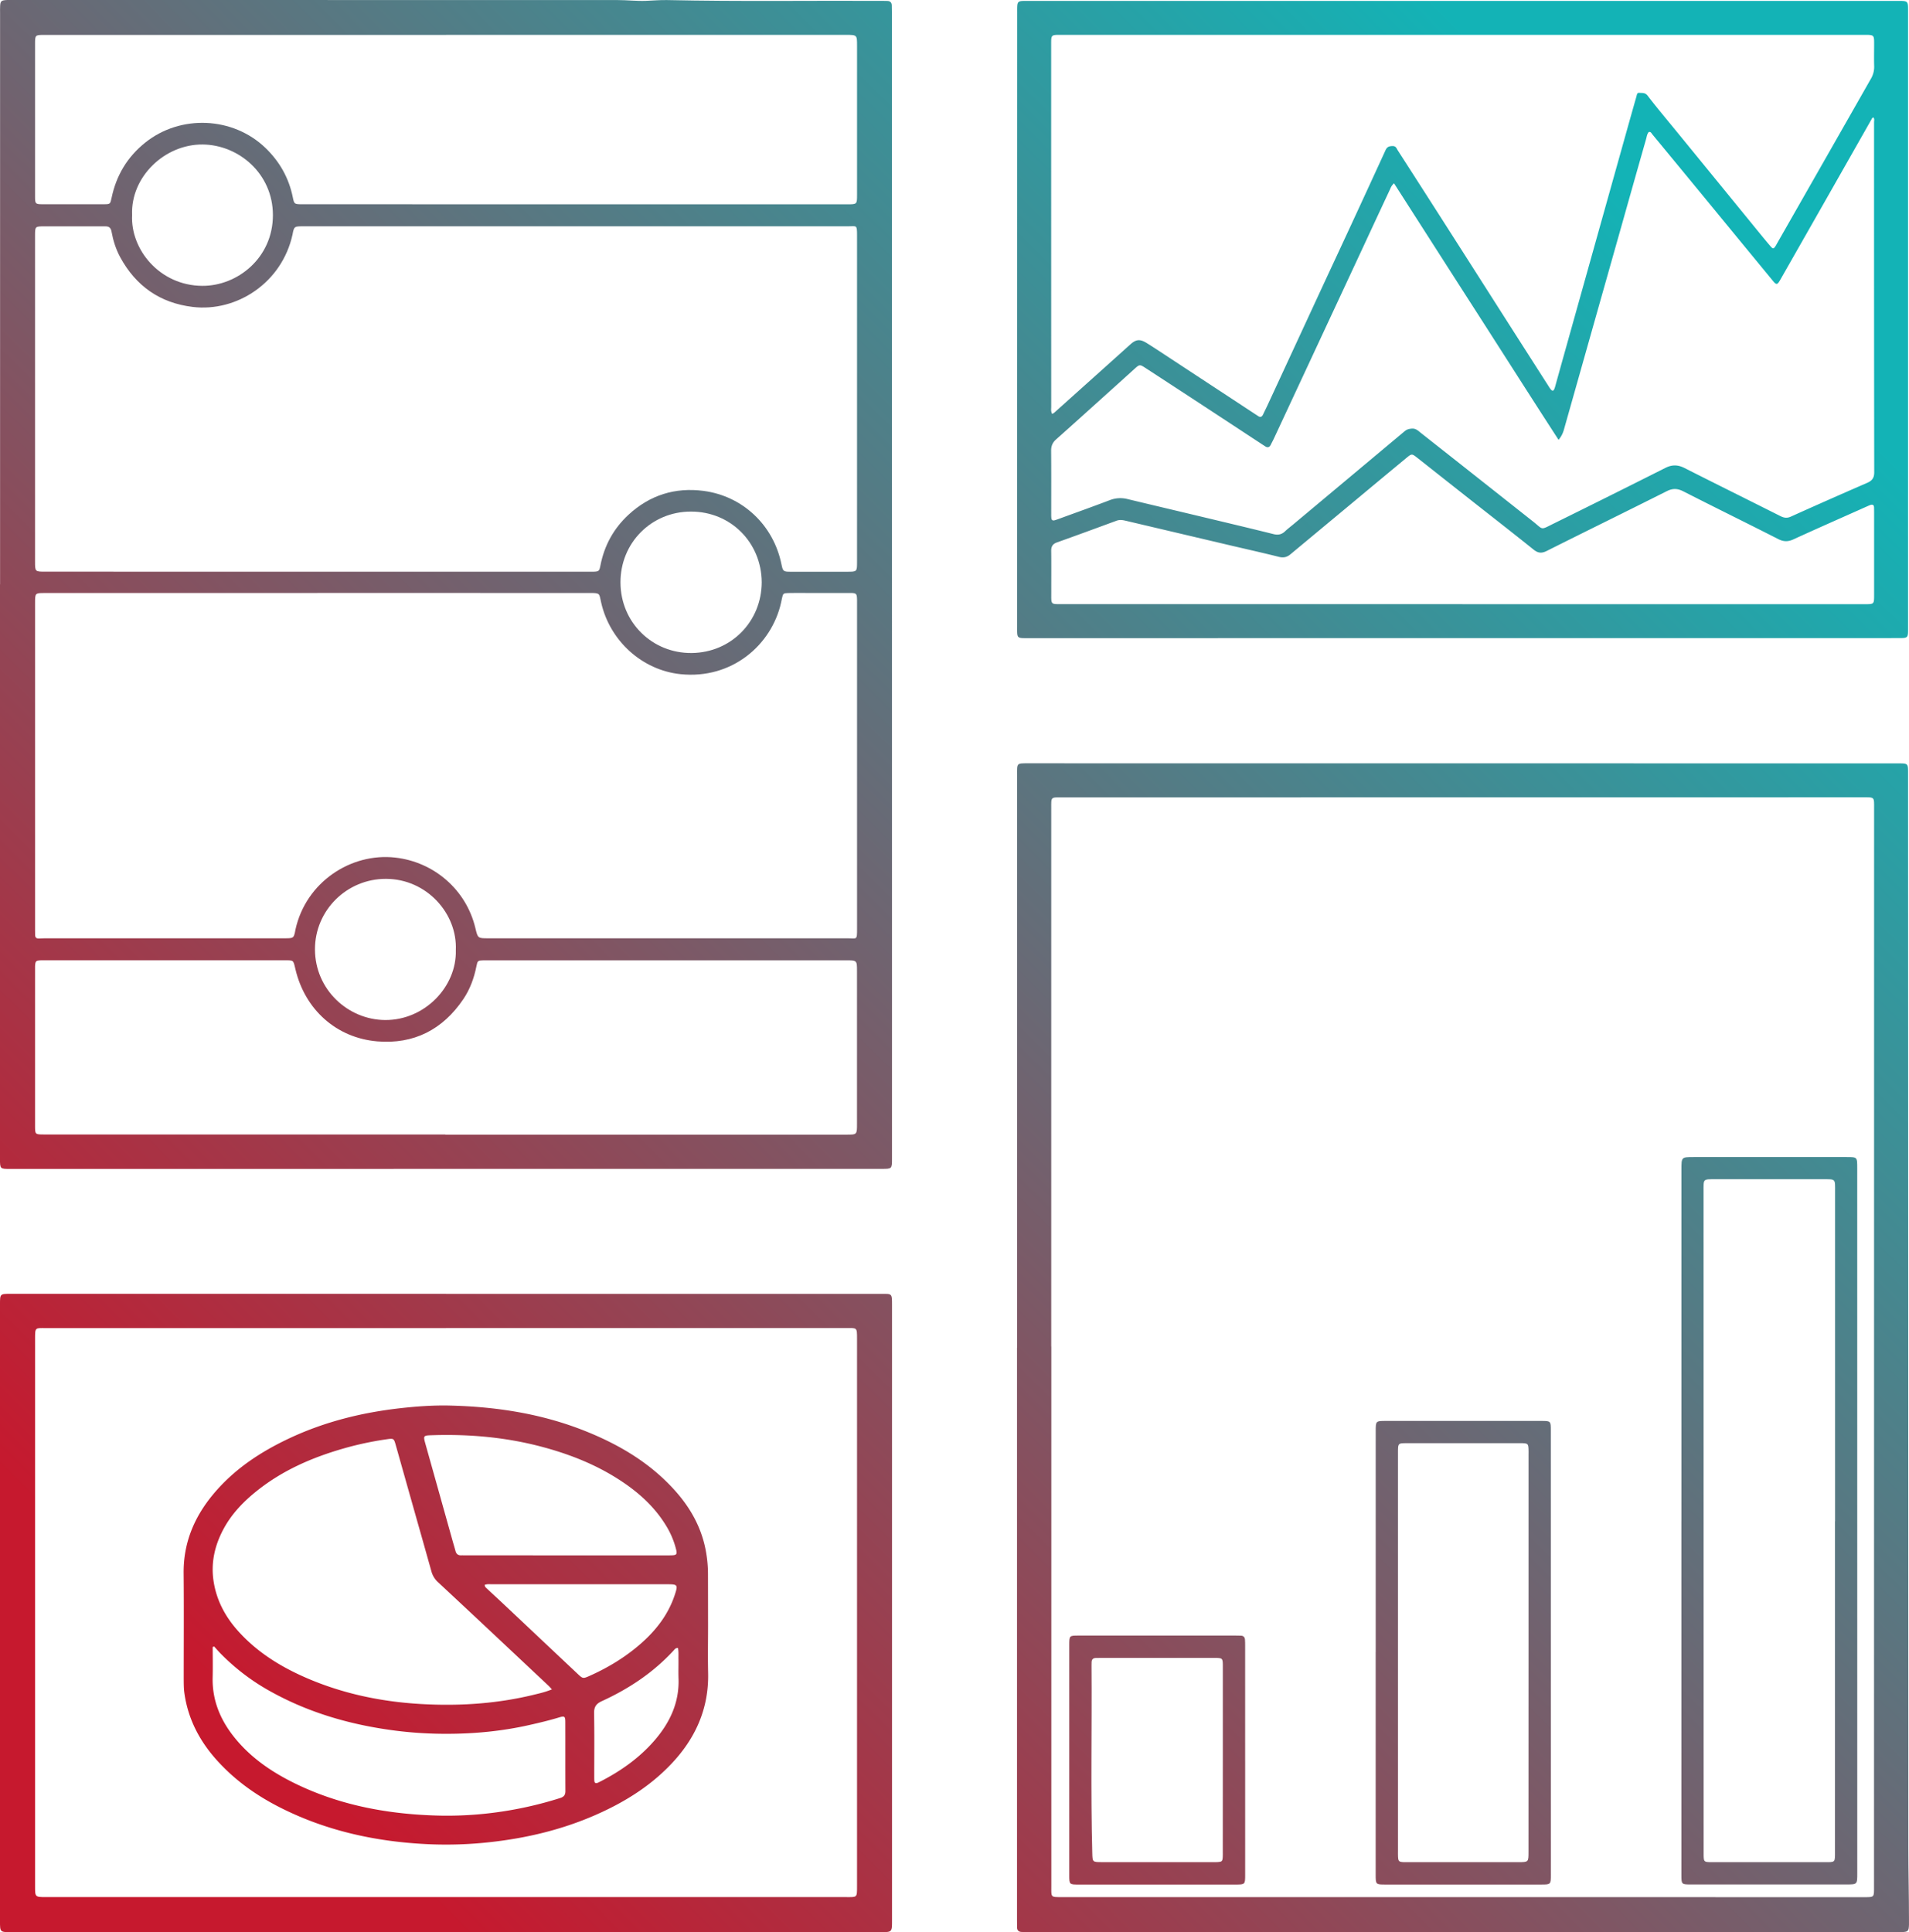 <svg id="Layer_1" data-name="Layer 1" xmlns="http://www.w3.org/2000/svg" xmlns:xlink="http://www.w3.org/1999/xlink" viewBox="0 0 2950.14 2985.76"><defs><linearGradient id="New_Gradient_Swatch_1" x1="-591.84" y1="2232.16" x2="2217.42" y2="-577.09" gradientUnits="userSpaceOnUse"><stop offset="0.1" stop-color="#c6192e"/><stop offset="0.9" stop-color="#13b3b6"/></linearGradient><linearGradient id="New_Gradient_Swatch_1-2" x1="-11.04" y1="2812.96" x2="2798.21" y2="3.7" xlink:href="#New_Gradient_Swatch_1"/><linearGradient id="New_Gradient_Swatch_1-3" x1="783.61" y1="3607.61" x2="3592.87" y2="798.36" xlink:href="#New_Gradient_Swatch_1"/><linearGradient id="New_Gradient_Swatch_1-4" x1="202.75" y1="3026.75" x2="3012.01" y2="217.49" xlink:href="#New_Gradient_Swatch_1"/><linearGradient id="New_Gradient_Swatch_1-5" x1="1154.24" y1="3978.24" x2="3963.49" y2="1168.98" xlink:href="#New_Gradient_Swatch_1"/><linearGradient id="New_Gradient_Swatch_1-6" x1="1019.59" y1="3843.59" x2="3828.85" y2="1034.34" xlink:href="#New_Gradient_Swatch_1"/><linearGradient id="New_Gradient_Swatch_1-7" x1="865.95" y1="3689.95" x2="3675.21" y2="880.69" xlink:href="#New_Gradient_Swatch_1"/><linearGradient id="New_Gradient_Swatch_1-8" x1="212.02" y1="3036.02" x2="3021.28" y2="226.77" xlink:href="#New_Gradient_Swatch_1"/></defs><title>rdw_reporting_dashboard_icon</title><path d="M29.79,921.22v-883c0-3.66-.12-7.34.1-11,.43-7.17,1.73-8.41,9.13-9,2.32-.17,4.66-.1,7-.1q469,0,938,.11c14.64,0,29.26,1.76,43.94,1.21,11-.41,22-1.44,32.93-1.19,111.31,2.44,222.63.68,333.94,1.24,2,0,4,.09,6,.12,4.41.06,6.85,2.27,7,6.69s.2,8.66.2,13q.07,731.47.12,1463,0,153,0,306c0,16.07,0,16.1-15.87,16.1l-1347,.09c-15.62,0-15.64,0-15.64-16.29v-887ZM1354.14,635h0q0-126.46,0-252.94c0-17.24-.57-14.14-13.8-14.22-3,0-6,0-9,0l-828.83,0c-3.33,0-6.67-.11-10,.07-7.18.39-8.24,1.36-10,8.61-.31,1.3-.45,2.63-.74,3.93-16.25,74.59-86.28,120.19-154.26,112-50.79-6.11-87.84-32.32-112.16-77C208.63,403,204.51,389.7,202,375.88c-1-5.69-4-8.08-9.48-7.95-2.67.07-5.34,0-8,0-28.66,0-57.32.05-86,0-14.69,0-14.69-.13-14.69,15q0,251.45,0,502.9c0,15.72,0,15.73,16,15.73l838.82.08c2.34,0,4.67,0,7,0,9.45-.21,10.17-.64,11.93-9.71,6-30.76,20.27-56.87,43.27-78.22,32.89-30.53,72.08-42.72,116-37,61,8,108.4,53.32,120.55,113.68,2.12,10.51,3,11.29,13.56,11.27q44,0,88,0c15.15,0,15.17,0,15.17-15.65Q1354.16,760.47,1354.14,635ZM520,934.44v.08H99.1c-15.21,0-15.24,0-15.24,15.48q0,252.46,0,504.93c0,2.66.07,5.33.1,8,.06,4.26,2.19,5.79,6.4,5.5,5.31-.37,10.65-.35,16-.35h359c3.34,0,6.67.11,10-.07,7.22-.37,8.25-1.3,10-8.57.39-1.62.58-3.29.94-4.91,16.15-73.27,85.67-118.81,154-111.19,60.2,6.7,109.94,49.9,124,108.86,3.79,15.89,3.79,15.89,19.77,15.89q277.46,0,554.91,0c15,0,15.17,3.62,15.17-14.78q0-251,0-501.93c0-2,0-4,0-6-.23-10.13-.85-10.89-10.85-10.93-23-.1-46,0-69,0-9,0-18-.15-27,.1-7.08.2-7.58.86-9.12,7.94-.49,2.28-.92,4.57-1.42,6.85-14.6,65.44-76,118.86-155.48,110.58-59.21-6.16-109.09-51.39-122.54-110.53-3.33-14.65-1-14.94-18.76-14.93Q730,934.48,520,934.44Zm197.92,837v.08h619.92c16.2,0,16.22,0,16.22-16.6q0-118,0-236c0-16.76,0-16.77-17.11-16.77l-551.93,0c-2.67,0-5.33,0-8,0-9,.26-9.36.53-11.09,9.22-3.62,18.17-9.84,35.39-20.23,50.76-31.82,47.08-76.48,70-133,65.25-63.16-5.3-111.6-49.13-126.34-111-3.64-15.23-2.26-14.27-18.35-14.27q-184.47,0-368.95,0c-2,0-4-.06-6,0-8,.33-8.84,1.17-9.21,9.53-.06,1.33,0,2.67,0,4q0,121,0,242c0,13.51.11,13.57,13.14,13.64H718ZM719.11,72v.09H98.26c-14.34,0-14.42.08-14.42,14.52q0,76.49,0,153c0,27.66,0,55.32,0,83,0,10.25.85,11.1,10.66,11.13q48,.13,96,0c9.47,0,9.63-.38,11.6-9.82,7.22-34.54,24.18-63.05,51.84-85.28,54.43-43.76,135.61-40.36,185.89,8,22,21.18,36.33,46.58,42.39,76.6,2,9.95,2.55,10.32,12.3,10.54,1.33,0,2.67,0,4,0l840.79.07c14.81,0,14.84,0,14.84-15.1q0-115,0-229.94c0-16.78,0-16.79-17.22-16.79Zm487.74,845.84c-.49-61.41-48-109.24-109.51-109.16-61,.07-109.13,48.38-108.78,109.88.36,61.81,49.37,109.27,110,108.68C1159.35,1026.68,1206.59,978.9,1206.85,917.88Zm-973-567.68c-2.82,53.5,42.65,109.26,108.3,109.7,54.44.37,109.34-43.19,109.28-109.34C451.35,286.13,398.26,242,343,241.43,284.22,240.88,231.49,291.46,233.83,350.2ZM734.1,1486.37c2.49-56.59-45-110-108-110.13-60.49-.09-109.81,48.62-109.67,109.06.15,62.13,51.1,108.78,108.5,109.1C686.11,1594.74,735.69,1542.78,734.1,1486.37Z" transform="translate(-29.68 -18.14)" style="fill:url(#New_Gradient_Swatch_1)"/><path d="M2289.9,19.55h670.87c18.26,0,17.62-.67,17.62,17.39q0,474.92,0,949.81c0,18.14.73,17.48-17.51,17.48l-1341.73.1c-18.36,0-17.59.72-17.59-17.37q0-474.9.09-949.8c0-18.37-.61-17.62,17.39-17.62ZM1655.73,657.82a27.52,27.52,0,0,0,3.3-2.05q58.79-52.69,117.52-105.45c8.69-7.82,14.74-8.54,25-2.21q8.07,5,16,10.21,76.07,49.95,152.09,99.92c1.4.92,2.83,1.78,4.19,2.73,3.7,2.6,6.11,1.31,7.86-2.45,2.26-4.83,4.68-9.58,6.92-14.42q42-90.71,84-181.43c14.86-32.05,29.83-64,44.66-96.1q26.88-58.05,53.55-116.21c2.18-4.76,4.68-6.26,10.29-6.53,6-.28,6.67,3.56,8.58,6.53q42.75,66.4,85.27,133,35,54.75,69.91,109.57,39.27,61.51,78.61,123a37.81,37.81,0,0,0,2.24,3.32c2.92,3.65,4.53,3.55,6.21-.51a58.09,58.09,0,0,0,2-6.69c3.68-13.16,7.32-26.32,11-39.48q50.82-181.47,101.66-362.93c4-14.12,7.94-28.23,12-42.3.69-2.37.78-6.12,4.37-5.74,4.51.48,9-.77,13,4.47,14.56,19,30.09,37.36,45.26,55.94q56.89,69.66,113.79,139.33c10.12,12.39,20.14,24.86,30.48,37,4.24,5,5.24,4.65,8.65-.82.53-.85,1-1.76,1.45-2.63q39.13-68.59,78.26-137.19,33.42-58.63,66.79-117.28A36.48,36.48,0,0,0,2926,120.5c-.35-10.33-.09-20.67-.08-31,0-18.2,1-17.5-17.41-17.5h-602l-637.95,0c-14.38,0-14.42,0-14.42,14.43q0,280,.08,559.95C1654.25,649.94,1653.36,653.67,1655.73,657.82ZM2184,301.43c-4.3,3.82-5.33,7.44-6.86,10.71q-20.15,43-40.11,86.08-28.71,61.62-57.44,123.24-40.53,87-81.09,174c-1.54,3.32-3.32,6.53-4.93,9.82-2,4.2-5,5.08-8.88,2.46-1.66-1.12-3.37-2.16-5-3.26q-41.79-27.44-83.58-54.88Q1848,618.1,1799.8,586.72c-8.78-5.72-9.17-5.54-17.08,1.63q-23.68,21.48-47.49,42.84c-24.51,22.06-49,44.21-73.62,66.1-5.45,4.84-7.58,10.23-7.52,17.49.29,32.67.13,65.33.14,98a56.91,56.91,0,0,0,.23,6c.29,2.86,1.91,4.18,4.79,3.43,1.93-.51,3.82-1.19,5.69-1.87,26.61-9.72,53.3-19.24,79.77-29.31a44.88,44.88,0,0,1,27.37-1.69c38.88,9.34,77.8,18.53,116.7,27.83,36.3,8.69,72.63,17.27,108.84,26.31,7.31,1.83,12.86.62,18.16-4.46,3.84-3.69,8.14-6.88,12.23-10.3q86.27-72.12,172.49-144.28c3.25-2.72,6.53-3.57,10.77-3.94,6.36-.57,10,3.3,14,6.48q86.74,68.38,173.37,136.92c16.45,13,10.9,13.8,32,3.37q86.55-42.68,172.73-86.09c10.15-5.11,19.18-5,29.28.08,49.37,25,99,49.53,148.39,74.39,5.39,2.7,10,3.61,16,.92q58.79-26.49,117.94-52.18c7.66-3.32,11.09-7.56,11.08-16.39q-.35-270.5-.23-541c0-2.44,1-5.22-1.13-7.33-1.72.41-2.18,1.72-2.81,2.84q-29.62,52.16-59.24,104.32-40.77,71.7-81.59,143.36c-4.79,8.41-6.09,8.6-11.78,1.69q-48.28-58.65-96.47-117.37-44.76-54.42-89.62-108.76c-1.38-1.67-2.28-4.3-5.5-3.62-2.76,3.06-3.11,7.19-4.18,10.93q-17.81,62.51-35.42,125.05-45.84,162.12-91.64,324.23a41.46,41.46,0,0,1-8.18,15.5c-43.11-66.45-85-132.46-127.25-198.21S2226.62,367.92,2184,301.43Zm105.66,650.29v.08H2911.5c14.36,0,14.39,0,14.4-14.4q0-64,0-128,0-3.49-.1-7c-.13-4.23-2.43-5.1-6-3.78-1.56.57-3.08,1.26-4.6,1.93-38,17-76.15,33.75-114,51.09-8.37,3.83-15.19,3.74-23.46-.46-48.71-24.77-97.79-48.81-146.47-73.65-9.24-4.72-16.62-5-26-.26-61.61,31-123.59,61.28-185.23,92.23-8.1,4.07-13.57,3.44-20.55-2.17-33.24-26.7-66.92-52.87-100.41-79.26q-39.63-31.25-79.23-62.53c-8.24-6.48-8.63-6.47-16.92.4q-41.17,34.1-82.24,68.33-48.42,40.23-96.82,80.48c-5.3,4.42-10.59,5.68-17.48,4-23.91-6-48-11.4-72-17L1769,822.78c-4.6-1.08-9.06-1.7-13.73,0-30.65,11.27-61.28,22.57-92,33.5-6.81,2.41-9.17,6.33-9.07,13.34.31,21,.07,42,.12,63,.06,20.74-1.84,19.08,18.61,19.08Q1981.27,951.73,2289.67,951.72Z" transform="translate(-29.68 -18.14)" style="fill:url(#New_Gradient_Swatch_1-2)"/><path d="M1601.54,2100.71V1215.8c0-18.81-1.2-18.12,17.83-18.12q670.43.08,1340.86.12c19,0,18.16-.92,18.16,17.82q.09,828.92.39,1657.83c0,37,1,74,1,110.93,0,2.67.06,5.34,0,8-.31,10.1-1.43,11.19-11.83,11.45-3,.07-6,0-9,0q-668.92,0-1337.86,0c-4.33,0-8.66,0-13-.23s-6.64-2.59-6.65-7c0-4-.09-8-.09-12v-883.9Zm52.72-1.81h.13q0,416.94,0,833.87c0,17.71-1.47,17,16.65,17l1237.81.08c17.84,0,16.91.81,16.91-16.87q.06-832.36.13-1664.75c0-19.14,1.22-18-17.8-18q-617.91.06-1235.82.13c-19.31,0-18-1.52-18,17.66Z" transform="translate(-29.68 -18.14)" style="fill:url(#New_Gradient_Swatch_1-3)"/><path d="M718.9,2017.55h671.91c17.49,0,17.39-1.33,17.39,17.6q0,475.44,0,950.88c0,17.85,0,17.87-17.4,17.87H47c-17.31,0-17.33,0-17.33-16.94V2034.1c0-16.6,0-16.62,16.31-16.62H718.9Zm.09,52.88v.06H101.05c-17.16,0-17.18-1.65-17.18,16.63q0,423,0,845.92c0,16.7,0,16.71,17.17,16.71H1337c17.29,0,17.12,1.24,17.12-16.75q0-423,0-845.92c0-18.2.06-16.66-17.17-16.66Z" transform="translate(-29.68 -18.14)" style="fill:url(#New_Gradient_Swatch_1-4)"/><path d="M2628.14,2368.26q0-271.47,0-543c0-19.13,0-19.14,19.18-19.14q118,0,236,0c16.47,0,16.5,0,16.5,16.82q0,544.94.05,1089.89c0,17.36,0,17.37-16.9,17.38q-120,0-240,0c-14.84,0-14.88,0-14.88-15.08q0-273.48,0-546.95Zm237.32.81h.13q0-254.45,0-508.89c0-21,1.48-19.76-19.26-19.76l-165,0c-20.22,0-19-1.1-19,19.06l.12,1018.77c0,2.33,0,4.67,0,7,.21,9.65.82,10.27,10.14,10.53,2,.06,4,0,6,0h170c17.73,0,16.84,1.05,16.84-16.87Q2865.46,2624,2865.46,2369.07Z" transform="translate(-29.68 -18.14)" style="fill:url(#New_Gradient_Swatch_1-5)"/><path d="M2155.68,2571v-340.9c0-16.14,0-16.17,15.79-16.17q120,0,239.93,0c14.85,0,14.89.05,14.89,15.07q0,342.9.06,685.8c0,15.5,0,15.53-15.37,15.53q-120,0-239.93,0c-15.4,0-15.42,0-15.42-15.46q0-172,0-343.91Zm236.18.94h0V2266c0-3,.1-6-.06-9-.38-7.48-1.29-8.34-9-8.69-2.66-.12-5.33,0-8,0H2206.93c-17.56,0-16.82-1.08-16.82,16.93q0,306.39,0,612.77c0,3-.09,6,.06,9,.37,7.51,1.28,8.37,8.93,8.74,2.32.11,4.66,0,7,0q85,0,169.94,0c15.76,0,15.77,0,15.77-16Q2391.87,2725.85,2391.86,2571.9Z" transform="translate(-29.68 -18.14)" style="fill:url(#New_Gradient_Swatch_1-6)"/><path d="M1953.94,2738.83q0,87.95,0,175.9c0,15.59,0,15.62-15.33,15.62q-120.93,0-241.86,0c-14.49,0-14.64-.12-14.64-14.31q0-177.89,0-355.79c0-14.56.1-14.64,14.3-14.64q121.42,0,242.86,0c2.66,0,5.33.09,8,.14,4,.08,6.12,2.3,6.4,6.17.24,3.32.25,6.66.25,10q0,88.46,0,176.9Zm-34.52.17h0q0-72.48,0-145c0-13.83,0-13.87-13.8-13.87q-87.47,0-175,0c-2.33,0-4.66.07-7,.07-4.39,0-6.93,1.94-7,6.56,0,1.67-.1,3.33-.09,5,.69,96.62-1.41,193.25,1.15,289.86.37,14.06.33,14.06,14.83,14.1h172c2.33,0,4.68.09,7-.07,6.49-.43,7.35-1.28,7.78-7.74.17-2.65.07-5.33.07-8Z" transform="translate(-29.68 -18.14)" style="fill:url(#New_Gradient_Swatch_1-7)"/><path d="M1123.9,2530.31c0,24.32-.46,48.66.09,73,1.26,55.55-19.86,101.84-57.59,141.36-33.46,35.05-74,59.76-118.06,78.89-51.12,22.19-104.73,34.95-160.07,41.13A613.79,613.79,0,0,1,691.5,2868c-80.08-3.69-157.13-20.31-229.11-56.77-36.87-18.68-70.1-42.36-97.85-73.29-26.68-29.76-44.45-63.79-49.94-103.76-1-7.3-.94-14.62-1-21.94,0-54.32.37-108.64-.13-163-.43-46.22,15.94-85.85,44.91-121,32.51-39.43,74-66.74,119.77-88.07,54.28-25.3,111.71-39.39,171-46,24.82-2.76,49.81-4.53,74.78-4,72.12,1.65,142.63,12.44,210,39.33,52.94,21.11,101.06,49.63,139.4,92.68,24.66,27.69,41.76,59.28,47.76,96.25a198.16,198.16,0,0,1,2.7,31.82Q1123.87,2490.32,1123.9,2530.31Zm-241.29,98.42c-2.41-2.58-3.67-4.09-5.1-5.44q-48.06-45.18-96.16-90.33-37.19-34.87-74.5-69.6a35.15,35.15,0,0,1-10.4-16.7q-10.51-37.54-21.17-75-17-60.12-33.95-120.25c-3-10.55-3.13-10.71-14.4-9.1a495.11,495.11,0,0,0-67.37,14.49c-48.13,13.9-93.45,33.67-132.86,65.16-20.41,16.31-38.54,34.95-51.17,58.21-14.07,25.92-20.4,53.3-15.57,82.85,4.72,28.88,18,53.45,37.22,75.06,29.45,33,66.07,55.71,106.23,73.08,56,24.2,114.9,36.55,175.5,40.14,58.78,3.49,117.24-.11,174.75-14C863,2635,872.4,2633,882.61,2628.73Zm-522-66.29-2.24.83c0,15.6.33,31.2-.06,46.79-.87,34.62,11.26,64.54,32.31,91.3,25.28,32.14,58.16,54.69,94.34,72.44,66.92,32.83,138.48,46.81,212.47,49.68a563.64,563.64,0,0,0,92.73-3.84,584.19,584.19,0,0,0,105.28-23c5.71-1.84,8-4.71,8-10.7-.16-35.65,0-71.29-.13-106.94,0-8.61-1.26-9.45-9.56-6.93-15.31,4.66-30.86,8.34-46.46,11.85-41.78,9.41-84.24,13.46-126.9,13.5a618,618,0,0,1-78.7-4.77c-67.76-8.61-132.42-26.78-192.48-59.9a334.15,334.15,0,0,1-77.26-58C368,2570.84,364.34,2566.57,360.56,2562.44Zm545.49-140.79h137.87c8,0,16,.16,24-.08,7.09-.22,8.32-1.75,6.67-8.57a130.56,130.56,0,0,0-16.36-38.43c-18.66-30.14-44.63-52.66-74.21-71.4-35.77-22.67-74.71-37.91-115.46-48.87-55.77-15-112.58-20.12-170.16-18.35-15,.46-15,.33-11,14.6q20.77,74,41.49,148.11c1.53,5.45,3.19,10.86,4.67,16.32,1.21,4.48,3.91,6.75,8.63,6.61,3-.08,6,.05,9,.05Q828.63,2421.63,906.05,2421.65Zm-127.34,45.59c.06,3.06,1.83,4.25,3.24,5.57,8.25,7.76,16.6,15.41,24.85,23.17q57.48,54.12,114.93,108.28c8.6,8.12,8.63,8.32,19.84,3.28,29.06-13.05,56-29.56,79.82-50.76,23-20.46,41.24-44.41,51-74,5.18-15.63,4.51-16.46-11.48-16.46q-135.45,0-270.91,0C786.43,2466.32,782.72,2465.71,778.71,2467.24Zm298.72,97.54c-3.91-.17-5.15,2.08-6.64,3.71-31.36,34.09-69.1,59.26-110.94,78.38-8.83,4-12.31,8.86-12.13,18.7.6,32.27.23,64.55.23,96.83,0,2.33,0,4.66.1,7,.14,4.33,2.36,5.09,6,3.38q2.25-1.07,4.47-2.22c31-16,59.17-36,82.17-62.43,23.88-27.48,38.85-58.65,37.53-96.13-.34-9.64,0-19.3-.08-28.95C1078,2577.09,1078.68,2571.1,1077.43,2564.78Z" transform="translate(-29.68 -18.14)" style="fill:url(#New_Gradient_Swatch_1-8)"/></svg>